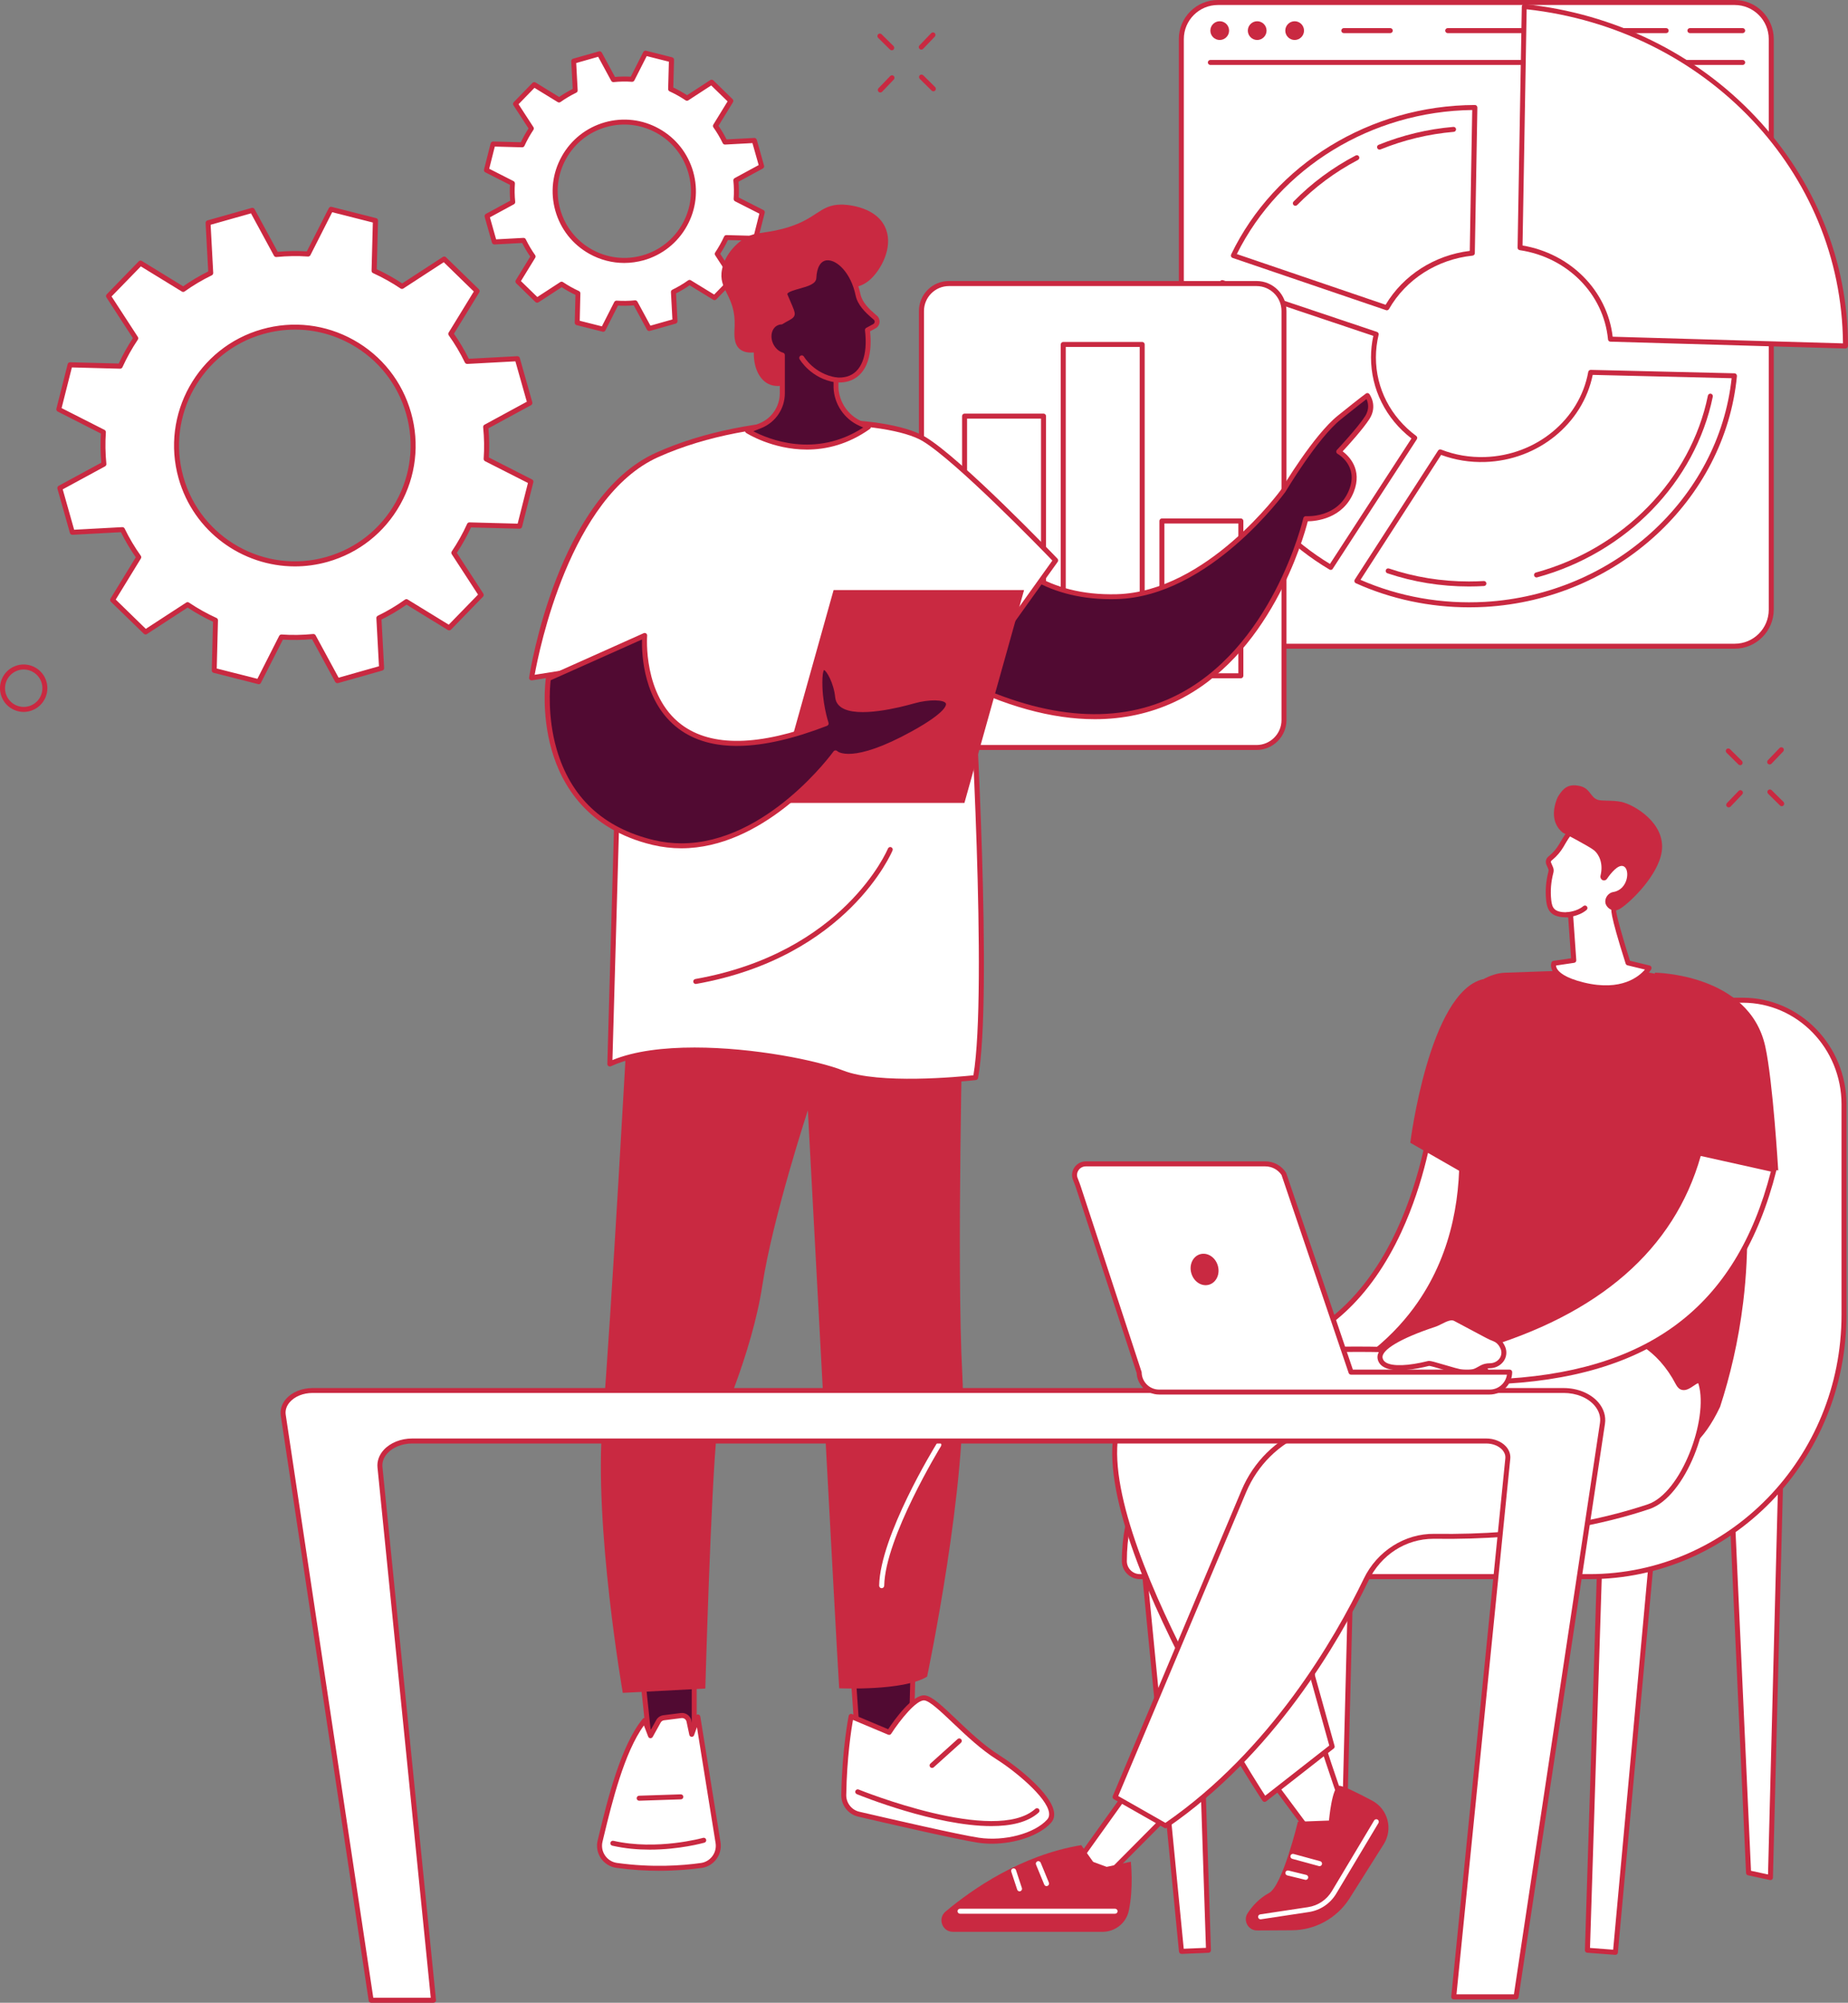 <?xml version="1.0" encoding="UTF-8"?>
<svg xmlns="http://www.w3.org/2000/svg" id="Ebene_2" viewBox="0 0 376.85 408.15">
  <rect x="0" y="0" width="376.85" height="408.15" fill="#808080" stroke="none"/>
  <defs>
    <style>.cls-1{fill:#fff;}.cls-2{fill:#c92941;}.cls-3{fill:#510a32;}</style>
  </defs>
  <g id="Ebene_1-2">
    <path class="cls-1" d="m123.48,25.41c7.49-2.12,15.28,2.24,17.4,9.73,2.12,7.49-2.24,15.28-9.73,17.4-7.49,2.12-15.28-2.24-17.4-9.73s2.23-15.28,9.73-17.4m-24.17,18.64l1.49,5.27,5.97-.32c.56,1.16,1.21,2.26,1.95,3.28l-3.12,5.09,3.92,3.82,5.01-3.26c1.05.71,2.17,1.33,3.33,1.86l-.16,5.98,5.31,1.35,2.7-5.33c1.26.09,2.53.07,3.82-.06l2.85,5.26,5.27-1.49-.32-5.97c1.16-.56,2.26-1.21,3.28-1.95l5.09,3.12,3.82-3.93-3.26-5.01c.71-1.05,1.33-2.17,1.86-3.32l5.98.16,1.34-5.31-5.33-2.71c.09-1.26.07-2.53-.06-3.82l5.26-2.85-1.49-5.27-5.97.32c-.56-1.16-1.21-2.26-1.95-3.28l3.12-5.09-3.93-3.82-5.01,3.26c-1.05-.71-2.17-1.33-3.33-1.86l.16-5.98-5.31-1.35-2.71,5.33c-1.26-.09-2.53-.07-3.81.06l-2.85-5.26-5.27,1.49.32,5.97c-1.16.56-2.26,1.21-3.28,1.95l-5.09-3.12-3.82,3.92,3.26,5.01c-.71,1.05-1.33,2.17-1.86,3.33l-5.98-.16-1.35,5.31,5.33,2.7c-.09,1.26-.07,2.53.06,3.82l-5.24,2.86Z"></path>
    <path class="cls-2" d="m123.61,25.9c-3.49.99-6.39,3.28-8.16,6.44-1.77,3.17-2.2,6.83-1.21,10.33.99,3.49,3.27,6.39,6.44,8.16s6.84,2.2,10.33,1.22c3.49-.99,6.39-3.28,8.16-6.44,1.77-3.17,2.2-6.83,1.21-10.33-.99-3.49-3.27-6.39-6.44-8.16-3.17-1.77-6.83-2.21-10.33-1.22m3.68,27.69c-2.46,0-4.9-.63-7.11-1.86-3.4-1.9-5.87-5.02-6.93-8.77-1.06-3.76-.6-7.7,1.31-11.1,1.9-3.4,5.02-5.86,8.77-6.93,3.75-1.06,7.7-.6,11.1,1.31,3.4,1.9,5.86,5.02,6.93,8.77,1.06,3.75.6,7.7-1.31,11.1-1.9,3.4-5.02,5.86-8.77,6.93-1.32.36-2.66.55-3.99.55m-9.07,11.78l4.52,1.14,2.52-4.96c.09-.18.29-.29.49-.28,1.22.08,2.48.07,3.73-.06.2-.02.4.08.5.26l2.66,4.9,4.48-1.27-.3-5.57c-.01-.21.1-.4.29-.49,1.13-.55,2.21-1.19,3.21-1.9.17-.12.39-.13.56-.02l4.75,2.91,3.25-3.34-3.04-4.67c-.11-.17-.11-.39,0-.56.69-1.03,1.3-2.12,1.82-3.25.08-.19.28-.31.48-.3l5.57.15,1.14-4.52-4.96-2.52c-.18-.09-.29-.29-.28-.49.08-1.22.07-2.47-.06-3.73-.02-.2.08-.4.26-.5l4.9-2.66-1.27-4.48-5.57.3c-.21.01-.4-.1-.49-.29-.55-1.13-1.19-2.21-1.9-3.21-.12-.17-.13-.39-.02-.56l2.91-4.74-3.34-3.25-4.67,3.04c-.17.11-.39.11-.56-.01-1.03-.69-2.12-1.3-3.25-1.82-.19-.08-.3-.27-.3-.48l.15-5.57-4.52-1.14-2.52,4.96c-.09.18-.29.29-.49.28-1.22-.09-2.47-.07-3.73.06-.2.02-.4-.08-.5-.26l-2.66-4.9-4.48,1.27.3,5.57c.01.2-.1.39-.29.48-1.13.55-2.21,1.19-3.21,1.9-.17.12-.39.13-.56.02l-4.75-2.91-3.25,3.34,3.04,4.67c.11.17.11.39-.01.56-.69,1.03-1.3,2.12-1.82,3.25-.08.19-.27.3-.48.3l-5.57-.15-1.14,4.52,4.96,2.52c.18.09.29.29.28.49-.09,1.22-.07,2.48.06,3.73.02.2-.08.4-.26.5l-4.9,2.66,1.27,4.49,5.57-.3c.21,0,.4.1.48.29.55,1.13,1.19,2.21,1.9,3.21.12.17.13.39.02.56l-2.91,4.74,3.34,3.25,4.67-3.04c.17-.11.39-.11.56,0,1.03.69,2.12,1.3,3.25,1.82.19.08.3.27.3.48l-.13,5.57Zm4.79,2.25s-.08,0-.12-.02l-5.31-1.34c-.23-.06-.39-.27-.38-.51l.15-5.65c-.97-.46-1.91-.98-2.81-1.57l-4.73,3.08c-.2.13-.46.1-.63-.06l-3.92-3.82c-.17-.17-.2-.43-.08-.63l2.95-4.81c-.61-.87-1.16-1.8-1.65-2.77l-5.64.3c-.23,0-.45-.14-.52-.37l-1.49-5.27c-.06-.23.04-.47.25-.59l4.96-2.69c-.09-1.08-.11-2.16-.05-3.23l-5.03-2.55c-.21-.11-.32-.35-.26-.58l1.35-5.31c.06-.23.29-.39.51-.39l5.65.15c.46-.97.99-1.91,1.57-2.81l-3.08-4.73c-.13-.2-.1-.46.06-.63l3.82-3.93c.17-.17.43-.2.63-.08l4.81,2.95c.87-.6,1.8-1.15,2.77-1.64l-.3-5.64c-.01-.24.14-.45.37-.52l5.27-1.49c.23-.07.47.04.59.25l2.69,4.96c1.08-.09,2.17-.11,3.22-.05l2.55-5.03c.11-.21.35-.32.58-.26l5.31,1.34c.23.06.39.27.38.51l-.15,5.64c.97.46,1.91.99,2.81,1.57l4.73-3.08c.2-.13.46-.1.63.06l3.92,3.82c.17.17.2.43.08.63l-2.95,4.81c.6.87,1.16,1.8,1.64,2.77l5.64-.3c.23-.01.45.14.52.37l1.49,5.27c.07.23-.04.47-.25.59l-4.96,2.69c.09,1.08.11,2.16.05,3.22l5.03,2.55c.21.11.32.35.26.58l-1.35,5.31c-.06.23-.28.39-.51.38l-5.64-.15c-.46.97-.99,1.91-1.57,2.81l3.08,4.73c.13.2.1.46-.06.63l-3.82,3.92c-.17.17-.43.2-.63.08l-4.81-2.95c-.87.6-1.8,1.16-2.77,1.65l.3,5.64c.01.24-.14.45-.37.52l-5.27,1.49c-.23.07-.47-.04-.59-.25l-2.69-4.96c-1.08.09-2.16.11-3.22.05l-2.55,5.03c-.1.2-.27.31-.46.31"></path>
    <path class="cls-1" d="m53.56,67.58c12.82-3.62,26.15,3.83,29.77,16.65s-3.83,26.15-16.65,29.77c-12.82,3.62-26.15-3.83-29.77-16.65-3.63-12.81,3.83-26.14,16.65-29.77m-41.36,31.89l2.55,9.02,10.22-.55c.96,1.98,2.08,3.86,3.33,5.61l-5.34,8.71,6.72,6.53,8.58-5.59c1.81,1.22,3.71,2.28,5.69,3.18l-.27,10.23,9.08,2.3,4.63-9.11c2.15.15,4.33.11,6.53-.1l4.88,8.99,9.02-2.55-.55-10.22c1.98-.96,3.86-2.08,5.61-3.33l8.71,5.34,6.53-6.72-5.59-8.58c1.22-1.81,2.28-3.71,3.18-5.69l10.23.27,2.3-9.08-9.11-4.63c.15-2.15.11-4.33-.1-6.53l8.99-4.88-2.55-9.02-10.22.55c-.96-1.98-2.08-3.86-3.33-5.61l5.34-8.71-6.72-6.53-8.58,5.59c-1.81-1.22-3.71-2.28-5.69-3.18l.27-10.23-9.08-2.3-4.63,9.11c-2.15-.15-4.33-.12-6.53.1l-4.88-8.99-9.02,2.55.55,10.22c-1.98.96-3.86,2.08-5.61,3.33l-8.71-5.34-6.53,6.71,5.59,8.58c-1.22,1.8-2.28,3.71-3.18,5.69l-10.23-.27-2.3,9.08,9.11,4.63c-.15,2.15-.12,4.33.1,6.53l-8.99,4.89Z"></path>
    <path class="cls-2" d="m60.16,67.17c-2.16,0-4.33.3-6.46.9-12.53,3.54-19.84,16.62-16.3,29.14,3.54,12.53,16.62,19.84,29.14,16.3,6.07-1.72,11.11-5.69,14.18-11.2,3.08-5.5,3.83-11.88,2.11-17.95-1.72-6.07-5.69-11.11-11.2-14.18-3.56-1.99-7.49-3.01-11.47-3.01m-.03,48.26c-10.74,0-20.65-7.09-23.71-17.93-3.69-13.07,3.93-26.71,17-30.4l.14.49-.14-.49c6.33-1.79,12.98-1.01,18.72,2.2,5.74,3.21,9.89,8.47,11.68,14.8,1.79,6.33,1.01,12.98-2.2,18.72-3.21,5.74-8.47,9.89-14.8,11.68-2.23.63-4.48.93-6.69.93m-15.93,20.81l8.29,2.1,4.44-8.75c.09-.18.29-.29.49-.28,2.11.15,4.28.11,6.44-.1.2-.02.4.08.5.26l4.69,8.64,8.23-2.33-.53-9.81c-.01-.2.1-.39.29-.48,1.96-.95,3.82-2.06,5.54-3.29.17-.12.39-.13.56-.02l8.37,5.13,5.97-6.13-5.36-8.24c-.11-.17-.11-.39,0-.56,1.2-1.78,2.26-3.67,3.14-5.62.08-.19.27-.3.48-.3l9.82.26,2.1-8.29-8.75-4.44c-.18-.09-.29-.29-.28-.49.15-2.11.11-4.28-.1-6.44-.02-.2.08-.4.26-.5l8.64-4.69-2.33-8.23-9.81.53c-.2,0-.4-.1-.49-.29-.95-1.96-2.06-3.82-3.29-5.54-.12-.17-.13-.39-.02-.56l5.13-8.37-6.13-5.97-8.24,5.36c-.17.11-.39.11-.56,0-1.78-1.2-3.67-2.25-5.62-3.14-.19-.08-.3-.27-.3-.48l.26-9.83-8.29-2.1-4.44,8.75c-.09.18-.29.29-.49.28-2.11-.15-4.28-.11-6.44.1-.2.02-.4-.08-.5-.26l-4.69-8.64-8.23,2.33.53,9.81c0,.2-.1.4-.29.49-1.96.95-3.82,2.06-5.54,3.29-.17.12-.39.13-.56.02l-8.37-5.13-5.97,6.13,5.36,8.24c.11.17.11.39,0,.56-1.2,1.78-2.25,3.67-3.14,5.62-.09.19-.27.3-.48.3l-9.83-.26-2.1,8.29,8.75,4.44c.18.09.29.29.28.49-.15,2.11-.11,4.28.1,6.44.02.2-.08.4-.26.5l-8.64,4.69,2.33,8.23,9.81-.53c.21,0,.4.1.49.29.95,1.96,2.06,3.82,3.29,5.54.12.17.13.39.02.56l-5.13,8.37,6.13,5.97,8.24-5.36c.17-.11.39-.11.56,0,1.78,1.2,3.67,2.25,5.62,3.14.19.08.3.27.3.48l-.25,9.83Zm8.56,3.2s-.08,0-.12-.02l-9.08-2.3c-.23-.06-.39-.27-.38-.51l.26-9.9c-1.79-.83-3.53-1.8-5.18-2.89l-8.3,5.4c-.2.13-.46.1-.63-.06l-6.72-6.53c-.17-.17-.2-.43-.08-.63l5.16-8.43c-1.12-1.6-2.14-3.31-3.03-5.11l-9.88.53c-.24,0-.45-.14-.52-.37l-2.55-9.02c-.06-.23.04-.47.25-.59l8.7-4.72c-.18-1.99-.21-3.99-.09-5.94l-8.81-4.48c-.21-.11-.32-.35-.26-.58l2.3-9.08c.06-.23.26-.39.51-.38l9.9.26c.83-1.79,1.8-3.53,2.89-5.18l-5.4-8.3c-.13-.2-.1-.46.06-.63l6.53-6.72c.17-.17.43-.2.63-.08l8.43,5.17c1.6-1.12,3.31-2.14,5.11-3.03l-.53-9.88c0-.24.14-.45.37-.52l9.02-2.55c.23-.07.47.04.59.25l4.72,8.7c2-.18,3.99-.21,5.94-.09l4.48-8.81c.11-.21.35-.32.58-.26l9.08,2.3c.23.06.39.27.38.51l-.26,9.9c1.79.83,3.53,1.8,5.18,2.89l8.3-5.4c.2-.13.46-.1.63.06l6.72,6.53c.17.17.2.43.08.63l-5.17,8.43c1.12,1.6,2.14,3.31,3.03,5.11l9.88-.53c.24,0,.45.14.52.37l2.55,9.02c.06.23-.04.47-.25.59l-8.7,4.72c.18,1.99.21,3.99.09,5.94l8.81,4.48c.21.11.32.35.26.58l-2.3,9.08c-.06.23-.27.39-.51.38l-9.9-.26c-.83,1.79-1.8,3.53-2.89,5.18l5.4,8.3c.13.2.1.46-.06.63l-6.53,6.72c-.17.17-.43.2-.63.08l-8.43-5.17c-1.6,1.12-3.32,2.14-5.11,3.03l.53,9.88c.01.24-.14.45-.37.52l-9.02,2.55c-.23.06-.47-.04-.59-.25l-4.72-8.7c-1.99.18-3.99.21-5.94.09l-4.48,8.81c-.08.18-.26.28-.45.28"></path>
    <path class="cls-1" d="m353.75.51h-105.4c-4.11,0-7.45,3.33-7.45,7.45v116.29c0,4.11,3.33,7.45,7.45,7.45h105.4c4.11,0,7.45-3.33,7.45-7.45V7.96c-.01-4.11-3.34-7.45-7.45-7.45"></path>
    <path class="cls-2" d="m248.35,1.02c-3.82,0-6.94,3.11-6.94,6.94v116.29c0,3.82,3.11,6.94,6.94,6.94h105.4c3.83,0,6.94-3.11,6.94-6.94V7.96c0-3.82-3.11-6.94-6.94-6.94h-105.4Zm105.4,131.18h-105.4c-4.39,0-7.96-3.57-7.96-7.96V7.96c0-4.39,3.57-7.96,7.96-7.96h105.4c4.39,0,7.96,3.57,7.96,7.96v116.29c-.01,4.38-3.58,7.95-7.96,7.95"></path>
    <path class="cls-2" d="m355.37,13.24h-108.55c-.28,0-.51-.23-.51-.51s.23-.51.51-.51h108.55c.28,0,.51.23.51.51,0,.28-.23.51-.51.51"></path>
    <path class="cls-2" d="m250.64,6.24c0,1.05-.86,1.91-1.91,1.91s-1.91-.86-1.91-1.91.85-1.91,1.91-1.91,1.91.85,1.91,1.91"></path>
    <path class="cls-2" d="m258.28,6.24c0,1.05-.86,1.91-1.91,1.91s-1.91-.86-1.91-1.91.86-1.91,1.91-1.91,1.91.85,1.91,1.91"></path>
    <path class="cls-2" d="m265.92,6.24c0,1.05-.86,1.91-1.91,1.91s-1.91-.86-1.91-1.91.86-1.91,1.91-1.91,1.91.85,1.91,1.91"></path>
    <path class="cls-2" d="m355.37,6.75h-10.76c-.28,0-.51-.23-.51-.51s.23-.51.51-.51h10.76c.28,0,.51.23.51.51,0,.28-.23.51-.51.51"></path>
    <path class="cls-2" d="m339.78,6.75h-44.56c-.28,0-.51-.23-.51-.51s.23-.51.51-.51h44.55c.28,0,.51.23.51.51.01.28-.22.51-.5.51"></path>
    <path class="cls-2" d="m283.51,6.75h-9.48c-.28,0-.51-.23-.51-.51s.23-.51.51-.51h9.48c.28,0,.51.23.51.51,0,.28-.23.51-.51.51"></path>
    <path class="cls-1" d="m282.8,62.73c3.47-6.07,9.93-10.36,17.43-11.14l.52-29.68c-21.55.07-40.58,12.22-49.24,30.17l31.29,10.65Z"></path>
    <path class="cls-2" d="m252.22,51.78l30.34,10.33c3.6-6.03,9.96-10.1,17.16-10.98l.5-28.71c-20.49.26-39.23,11.72-48,29.36m30.58,11.46s-.11,0-.16-.03l-31.29-10.65c-.14-.05-.25-.15-.3-.29-.06-.13-.05-.29.01-.42,8.89-18.43,28.4-30.38,49.7-30.45.15,0,.27.05.36.15.1.1.15.23.15.37l-.52,29.68c0,.26-.2.47-.46.5-7.2.75-13.57,4.81-17.04,10.88-.1.17-.27.26-.45.26"></path>
    <path class="cls-2" d="m281.32,30.49c-.2,0-.39-.12-.47-.32-.11-.26.02-.56.28-.66,4.87-1.97,9.99-3.2,15.24-3.65.28-.02.53.18.55.46s-.18.53-.46.55c-5.14.44-10.17,1.65-14.94,3.58-.07.03-.13.04-.2.04"></path>
    <path class="cls-2" d="m264.15,41.94c-.13,0-.26-.05-.36-.14-.2-.2-.2-.52-.01-.72,3.67-3.75,7.93-6.91,12.67-9.39.25-.13.56-.04.69.21s.03.56-.21.69c-4.64,2.43-8.81,5.53-12.41,9.2-.1.1-.23.15-.37.15"></path>
    <path class="cls-1" d="m324.38,75.89c-1.77,9.75-10.65,17.42-21.54,17.76-3.25.1-6.35-.46-9.16-1.56l-16.99,26.31c7.9,3.57,16.82,5.31,26.15,4.77,27.14-1.56,48.47-21.99,50.84-46.58l-29.3-.7Z"></path>
    <path class="cls-2" d="m277.44,118.17c7.86,3.44,16.62,4.99,25.37,4.49,26.13-1.5,47.66-21.05,50.31-45.58l-28.33-.68c-2.03,9.98-11.18,17.41-21.94,17.75-3.11.1-6.12-.39-8.97-1.44l-16.44,25.46Zm22.15,5.6c-8.01,0-15.94-1.68-23.1-4.91-.14-.06-.24-.18-.28-.32-.04-.14-.02-.3.06-.42l16.99-26.3c.13-.2.39-.29.61-.2,2.84,1.11,5.85,1.62,8.96,1.52,10.44-.33,19.29-7.62,21.05-17.34.04-.25.27-.42.51-.42l29.31.7c.14,0,.28.07.37.17.09.11.14.25.13.39-2.43,25.28-24.5,45.5-51.32,47.04-1.1.06-2.2.09-3.29.09"></path>
    <path class="cls-2" d="m299.53,119.52c-5.73,0-11.32-.91-16.61-2.69-.27-.09-.41-.38-.32-.65.09-.27.38-.41.65-.32,5.19,1.75,10.67,2.64,16.28,2.64,1.01,0,2.03-.03,3.04-.09.28-.02.52.2.54.48.02.28-.2.52-.48.54-1.03.06-2.07.09-3.1.09"></path>
    <path class="cls-2" d="m313.33,117.68c-.22,0-.43-.15-.49-.38-.07-.27.09-.55.36-.62,17.83-4.86,31.6-19.01,35.08-36.05.06-.28.33-.45.6-.4.28.06.45.32.4.6-3.56,17.41-17.61,31.87-35.81,36.83-.05.02-.1.02-.14.02"></path>
    <path class="cls-1" d="m271.37,115.63l17.15-26.38c-5.13-3.8-8.42-9.71-8.42-16.41,0-1.62.19-3.2.56-4.72l-31.41-10.53c-1.69,4.95-2.6,10.21-2.6,15.66,0,18.04,9.9,33.58,24.72,42.38"></path>
    <path class="cls-2" d="m249.57,58.23c-1.6,4.85-2.41,9.9-2.41,15.01,0,17.01,8.98,32.56,24.05,41.69l16.62-25.57c-5.25-4.06-8.25-10.06-8.25-16.53,0-1.47.16-2.94.47-4.38l-30.48-10.22Zm21.8,57.91c-.09,0-.18-.02-.26-.07-15.64-9.28-24.97-25.29-24.97-42.82,0-5.39.88-10.71,2.62-15.82.09-.26.38-.41.64-.32l31.4,10.53c.25.08.4.35.33.6-.36,1.51-.55,3.05-.55,4.6,0,6.3,3,12.13,8.22,16,.22.16.27.46.12.69l-17.14,26.38c-.08.15-.24.23-.41.23"></path>
    <path class="cls-1" d="m309.97,50.47c9.91,1.48,17.53,9.16,18.44,18.65l47.92,1.39v-.06c0-35.16-28.01-65.25-65.51-69.12l-.85,49.14Z"></path>
    <path class="cls-2" d="m328.86,68.62l46.96,1.36c-.24-34.9-27.85-64.04-64.5-68.09l-.84,48.14c9.81,1.66,17.28,9.21,18.38,18.59m47.47,2.4s-.01,0,0,0l-47.93-1.39c-.26,0-.47-.2-.49-.46-.88-9.27-8.29-16.75-18.01-18.19-.25-.04-.44-.26-.43-.51l.86-49.14c0-.14.07-.28.17-.37.11-.09.25-.14.39-.12,18.19,1.88,34.93,10.04,47.13,22.99,12.14,12.88,18.83,29.45,18.83,46.64,0,.14-.06.3-.16.4-.1.07-.23.15-.36.15"></path>
    <path class="cls-1" d="m256.23,57.79h-62.73c-3.09,0-5.6,2.51-5.6,5.6v83.34c0,3.09,2.51,5.6,5.6,5.6h62.73c3.09,0,5.6-2.51,5.6-5.6V63.39c0-3.09-2.51-5.6-5.6-5.6"></path>
    <path class="cls-2" d="m193.51,58.3c-2.8,0-5.09,2.28-5.09,5.09v83.35c0,2.8,2.28,5.09,5.09,5.09h62.73c2.8,0,5.09-2.28,5.09-5.09V63.39c0-2.8-2.28-5.09-5.09-5.09h-62.73Zm62.72,94.54h-62.73c-3.37,0-6.11-2.74-6.11-6.11V63.38c0-3.37,2.74-6.11,6.11-6.11h62.73c3.37,0,6.11,2.74,6.11,6.11v83.35c0,3.37-2.74,6.11-6.11,6.11"></path>
    <rect class="cls-1" x="196.7" y="84.81" width="16.1" height="52.92"></rect>
    <path class="cls-2" d="m197.21,137.21h15.08v-51.9h-15.08v51.9Zm15.59,1.02h-16.1c-.28,0-.51-.23-.51-.51v-52.92c0-.28.23-.51.51-.51h16.1c.28,0,.51.23.51.51v52.92c0,.29-.23.51-.51.51"></path>
    <rect class="cls-1" x="216.82" y="70.21" width="16.1" height="67.52"></rect>
    <path class="cls-2" d="m217.33,137.21h15.08v-66.5h-15.08v66.5Zm15.59,1.02h-16.1c-.28,0-.51-.23-.51-.51v-67.52c0-.28.23-.51.51-.51h16.1c.28,0,.51.23.51.51v67.52c0,.29-.23.51-.51.51"></path>
    <rect class="cls-1" x="236.94" y="106.18" width="16.1" height="31.55"></rect>
    <path class="cls-2" d="m237.45,137.21h15.08v-30.53h-15.08v30.53Zm15.59,1.02h-16.1c-.28,0-.51-.23-.51-.51v-31.55c0-.28.23-.51.51-.51h16.1c.28,0,.51.23.51.51v31.55c0,.29-.23.51-.51.51"></path>
    <polygon class="cls-3" points="131.1 342.36 132.51 355.77 141.57 356.83 141.57 340.94 131.1 342.36"></polygon>
    <path class="cls-2" d="m132.97,355.31l8.09.95v-14.74l-9.4,1.28,1.31,12.51Zm8.6,2.03h-.06l-9.06-1.06c-.24-.03-.42-.22-.45-.45l-1.41-13.4c-.03-.27.17-.52.44-.56l10.47-1.43c.15-.02.29.02.4.12s.17.24.17.38v15.9c0,.14-.06.28-.17.38-.08.07-.2.12-.33.12"></path>
    <path class="cls-1" d="m143,380.17c-3.78.53-9.97,1-17.24-.01-2.38-.33-3.96-2.64-3.39-4.98,1.6-6.51,4.36-18.85,9.1-24.57l1.18,3.1,1.62-2.92c.22-.4.62-.67,1.08-.73l3.56-.45c.74-.09,1.43.4,1.59,1.13l.57,2.69,1.24-3.53,4.14,25.73c.27,2.2-1.25,4.23-3.45,4.54"></path>
    <path class="cls-2" d="m131.31,351.64c-4.02,5.48-6.56,15.91-8.1,22.26l-.34,1.41c-.24.98-.06,1.99.51,2.83.56.83,1.46,1.39,2.46,1.52,7.15.99,13.24.55,17.1.01,1.91-.27,3.25-2.05,3-3.96l-3.82-23.73-.58,1.64c-.08.22-.29.36-.51.34-.23-.02-.42-.18-.46-.4l-.57-2.69c-.1-.47-.55-.79-1.03-.73l-3.56.45c-.29.04-.55.21-.69.47l-1.62,2.92c-.1.17-.29.27-.48.26-.2-.01-.37-.14-.44-.33l-.87-2.27Zm3.12,29.62c-2.65,0-5.6-.16-8.74-.6-1.28-.18-2.43-.89-3.16-1.96-.72-1.07-.96-2.39-.65-3.64l.34-1.4c1.63-6.71,4.37-17.95,8.85-23.37.11-.14.3-.21.48-.18.18.03.33.15.39.32l.79,2.08,1.09-1.96c.3-.54.84-.91,1.46-.99l3.56-.45c.99-.13,1.94.55,2.15,1.53l.19.91.64-1.81c.08-.22.3-.36.53-.34s.42.2.46.43l4.14,25.73c.33,2.49-1.41,4.78-3.87,5.12l-.07-.5.07.5c-2.23.3-5.18.58-8.65.58"></path>
    <path class="cls-2" d="m132.5,376.95c-2.42,0-5.03-.21-7.64-.81-.27-.06-.45-.33-.38-.61.06-.27.34-.44.61-.38,8.88,2.02,18.18-.58,18.28-.6.27-.08.55.08.63.35.08.27-.08.55-.35.63-.28.07-5.09,1.42-11.15,1.42"></path>
    <path class="cls-2" d="m130.34,366.98c-.27,0-.5-.22-.51-.49-.01-.28.21-.52.49-.53l8.5-.28c.28,0,.52.21.53.49s-.21.52-.49.53l-8.5.28h-.02"></path>
    <polygon class="cls-3" points="173.56 335.23 174.91 354.79 185.82 354.79 186.33 335.23 173.56 335.23"></polygon>
    <path class="cls-2" d="m175.39,354.28h9.93l.48-18.54h-11.7l1.29,18.54Zm10.43,1.02h-10.91c-.27,0-.49-.21-.51-.47l-1.36-19.56c-.01-.14.04-.28.14-.38s.23-.16.37-.16h12.77c.14,0,.27.06.36.15.1.1.15.23.14.37l-.51,19.56c.01.27-.21.49-.49.49"></path>
    <path class="cls-1" d="m172.07,365.83c-.03,1.85,1.24,3.48,3.04,3.89,6.27,1.46,20.39,4.71,24.42,5.31,5.23.78,11.65-.82,14.42-3.88,2.76-3.06-6.19-10.36-10.43-13.02-6.31-3.95-12.37-11.75-14.91-12.1s-7.29,7.02-7.29,7.02l-7.76-3.26s-1.36,6.66-1.49,16.04"></path>
    <path class="cls-2" d="m173.94,350.51c-.33,1.85-1.25,7.71-1.37,15.32-.02,1.6,1.09,3.03,2.65,3.39,5.99,1.39,20.35,4.7,24.38,5.3,5.24.78,11.38-.85,13.96-3.72.32-.36.44-.8.37-1.36-.45-3.25-7.19-8.69-10.69-10.88-3.19-2-6.24-4.89-8.93-7.44-2.4-2.28-4.67-4.43-5.78-4.58-1.61-.22-5.02,4.05-6.79,6.79-.13.21-.4.29-.63.19l-7.17-3.01Zm28.32,25.23c-.95,0-1.89-.07-2.81-.2-4.07-.61-18.46-3.92-24.46-5.32-2.02-.47-3.46-2.32-3.43-4.4.14-9.33,1.49-16.06,1.5-16.13.03-.15.13-.28.26-.35.14-.07.3-.08.44-.02l7.36,3.09c1.2-1.81,5.03-7.24,7.55-6.89,1.44.2,3.49,2.15,6.34,4.86,2.66,2.52,5.67,5.38,8.77,7.32,3.41,2.13,10.63,7.78,11.16,11.61.12.86-.09,1.6-.62,2.18-2.33,2.58-7.26,4.25-12.06,4.25"></path>
    <path class="cls-2" d="m202.15,372.15c-11.33,0-26.57-6.16-27.43-6.51-.26-.11-.39-.4-.28-.66.11-.26.4-.39.66-.28.28.11,27.9,11.28,36.03,3.93.21-.19.53-.17.72.04.19.21.17.53-.04.72-2.22,2.01-5.7,2.76-9.66,2.76"></path>
    <path class="cls-2" d="m190.07,360.3c-.14,0-.28-.06-.38-.17-.19-.21-.17-.53.04-.72l5.55-5c.21-.19.53-.17.72.04.19.21.17.53-.04.72l-5.55,5c-.1.09-.22.13-.34.13"></path>
    <path class="cls-2" d="m128.01,207.7s-3.38,61.15-5.15,82.26c-1.77,21.11,4.14,55.04,4.14,55.04l16.83-.88s1.15-41.26,2.4-52.72c0,0,7.11-15.53,9.22-29.39,2.11-13.85,9.29-35.73,9.29-35.73,0,0,5.83,109.21,6.39,117.79,0,0,13.2.59,17.93-2.39,0,0,8.39-39.82,7.18-61.49-1.2-21.67.12-75.5.12-75.5l-68.35,3.01Z"></path>
    <path class="cls-1" d="m143.14,291.91h-5.15c-.28,0-.51-.23-.51-.51s.23-.51.51-.51h5.15c.28,0,.51.23.51.51,0,.28-.23.51-.51.51"></path>
    <path class="cls-1" d="m179.79,323.67h0c-.29,0-.51-.24-.51-.52.18-10.09,11.26-28.19,11.74-28.96.15-.24.46-.31.7-.17.24.15.32.46.17.7-.11.19-11.4,18.63-11.58,28.44-.01.29-.24.51-.52.51"></path>
    <path class="cls-3" d="m201.7,109.9c1.23-.1,7.24,12.22,26.07,11.71,18.83-.52,33.93-21.58,33.93-21.58,0,0,6.5-10.96,11.43-14.93,4.93-3.96,5.71-4.49,5.71-4.49,0,0,1.55,2.06,0,4.49-1.55,2.42-5.82,6.96-5.82,6.96,0,0,4.71,2.58,2.58,7.96-2.44,6.19-9.32,5.69-9.32,5.69,0,0-13.96,61.8-71.64,32.43l7.06-28.24Z"></path>
    <path class="cls-2" d="m195.23,137.87c16.92,8.53,31.68,9.96,43.85,4.24,20.39-9.57,26.64-36.25,26.7-36.52.05-.24.28-.41.53-.4.27.02,6.54.39,8.81-5.37,1.93-4.88-2.18-7.23-2.36-7.33-.14-.08-.23-.21-.26-.37-.02-.15.02-.31.13-.43.04-.04,4.26-4.53,5.76-6.89.94-1.48.58-2.8.27-3.46-.63.47-2.07,1.6-5.23,4.13-4.81,3.86-11.25,14.68-11.32,14.79-.18.25-15.49,21.31-34.35,21.83-.4,0-.79.02-1.17.02-14.35,0-20.97-7.38-23.84-10.58-.27-.29-.53-.6-.75-.82l-6.77,27.16Zm28.02,8.7c-8.76,0-18.4-2.66-28.84-7.97-.21-.11-.32-.35-.26-.58l7.06-28.25c.05-.21.24-.37.45-.38.51-.04.9.4,1.87,1.48,2.85,3.18,9.53,10.63,24.23,10.23,18.36-.5,33.38-21.16,33.53-21.37.24-.41,6.58-11.05,11.53-15.03,4.89-3.93,5.71-4.49,5.74-4.51.23-.15.53-.1.69.12.07.1,1.74,2.38.02,5.07-1.29,2.02-4.35,5.4-5.47,6.6,1.24.93,4.08,3.66,2.28,8.24-2.18,5.54-7.79,6-9.39,6.02-.88,3.43-7.71,27.68-27.16,36.81-5.02,2.34-10.46,3.52-16.28,3.52"></path>
    <path class="cls-1" d="m108.4,138.14s5.65-36.46,25.61-45.43,46.96-7.72,54.4-3.24c7.45,4.48,26.85,24.74,26.85,24.74l-17.15,23.94s3.92,64.45.82,81.46c0,0-19.08,2.23-27.17-.96-8.09-3.19-34.7-7.65-47.41-1.81l2.31-81.6-18.26,2.9Z"></path>
    <path class="cls-2" d="m141.64,213.48c12.06,0,25.09,2.64,30.31,4.69,7.26,2.86,23.84,1.26,26.55.97,2.93-17.31-.86-80.33-.89-80.97-.01-.12.03-.23.09-.33l16.9-23.6c-2.46-2.55-19.65-20.25-26.45-24.35-7.01-4.22-33.96-5.7-53.93,3.27-17.98,8.08-24.28,39.29-25.19,44.36l17.56-2.79c.15-.02.3.02.42.12.11.1.18.24.17.4l-2.29,80.79c4.5-1.86,10.5-2.56,16.75-2.56m43.83,7.4c-5.07,0-10.43-.4-13.89-1.76-7.97-3.14-34.3-7.66-47.01-1.82-.16.07-.35.06-.49-.04-.15-.1-.23-.26-.23-.44l2.29-80.98-17.66,2.81c-.16.02-.32-.03-.44-.14s-.17-.28-.14-.44c.23-1.5,5.92-36.84,25.9-45.82,19.67-8.84,46.85-8.05,54.88-3.22,7.42,4.46,26.16,23.99,26.96,24.82.17.18.19.45.05.65l-17.04,23.79c.23,3.8,3.8,64.97.8,81.4-.04.22-.22.39-.44.42-.47.05-6.74.77-13.54.77"></path>
    <path class="cls-2" d="m141.88,200.53c-.24,0-.46-.17-.5-.42-.05-.28.14-.54.41-.59,30.33-5.36,39.19-26.37,39.28-26.58.11-.26.4-.39.66-.28.26.11.39.4.28.66-.09.22-9.13,21.73-40.04,27.2-.03,0-.06,0-.09,0"></path>
    <polygon class="cls-2" points="196.67 163.63 157.83 163.63 169.99 120.25 208.83 120.25 196.67 163.63"></polygon>
    <path class="cls-3" d="m111.82,138.28l19.66-8.79s-2.77,33.3,37,17.93c0,0-1.47-4.28-1.26-9.28s3.2-.16,3.62,3.9c.42,4.06,9.75,2.41,15.37.81,5.61-1.6,12.97-.55,0,6.6-12.98,7.16-15.82,3.96-15.82,3.96,0,0-16.57,23.19-37.19,18.26-25.37-6.04-21.38-33.39-21.38-33.39"></path>
    <path class="cls-2" d="m112.29,138.63c-.15,1.34-.68,7.41,1.2,13.98,2.84,9.87,9.5,16.12,19.82,18.59,1.92.46,3.8.67,5.65.67,17.4,0,30.86-18.52,31.01-18.73.09-.13.23-.2.39-.21.16,0,.3.05.41.17.02.02,2.93,2.69,15.19-4.07,7.34-4.05,7-5.51,6.93-5.66-.31-.76-3.3-.93-6.55,0-2.63.75-11.47,3.03-14.77.8-.74-.5-1.16-1.19-1.25-2.05-.3-2.95-1.8-5.49-2.3-5.57.01.02-.24.29-.3,1.64-.2,4.84,1.22,9.05,1.23,9.09.09.26-.04.54-.3.64-13.59,5.26-23.78,5.45-30.27.59-7.21-5.4-7.54-15.23-7.46-18.19l-18.63,8.32Zm26.65,34.25c-1.91,0-3.87-.22-5.87-.69-13.34-3.19-18.55-12.27-20.57-19.33-2.18-7.61-1.23-14.36-1.19-14.64.03-.17.14-.32.3-.39l19.65-8.79c.17-.07.36-.05.5.05s.23.28.21.46c-.01.12-.91,12.21,7.02,18.14,6.13,4.58,15.83,4.39,28.85-.56-.37-1.26-1.31-4.86-1.14-9,.03-.64.11-2.58,1.29-2.62h.03c1.54,0,3.04,3.86,3.31,6.49.06.55.32.98.81,1.31,2.33,1.58,8.95.48,13.91-.93,2.6-.74,7.01-1.24,7.77.6.65,1.57-1.77,3.84-7.38,6.94-10.63,5.86-14.67,4.94-15.96,4.23-2.13,2.77-15.08,18.73-31.54,18.73"></path>
    <path class="cls-2" d="m164.29,76.09c-1.7,1.55-5.02,3.45-7.62,2.14-1.93-.97-3.01-3.5-2.95-6.39-.9.07-2.07,0-2.91-.73-1.29-1.14-1.05-3.24-1-4.62.23-6.36-3.46-7.34-2.56-11.66.71-3.39,3.38-5.42,3.88-5.79,2.52-1.91,4.22-1.29,8.45-2.4,7.12-1.86,7.35-4.93,12.04-4.95.27,0,6.65.07,8.82,4.48,1.76,3.59-.3,7.95-2.42,10.24-2.76,2.96-4.73,1.5-7.5,3.99-4.86,4.37-1.19,11.07-6.23,15.69"></path>
    <path class="cls-3" d="m178.49,64.74l-.28-.24c-1.41-1.21-2.88-2.62-3.25-4.45-1.59-7.74-8.68-10.56-9.01-3.44-.08,1.79-6.64,1.7-5.86,3.58,2.03,4.91,2.07,3.59-.79,5.4-.33,0-.65.08-.95.23-1.47.68-1.99,2.68-1.16,4.45.5,1.08,1.39,1.82,2.33,2.09v7.76c0,2.91-1.76,5.53-4.45,6.63l-2.62,1.07s12.22,7.97,24.62-.78l-1.65-.74c-2.92-1.31-4.83-4.16-4.93-7.36v-1.52c.82.07,1.63.02,2.38-.2,3.47-1.01,4.62-5.01,4.03-9.97l1.41-.76c.65-.36.75-1.26.18-1.75"></path>
    <path class="cls-2" d="m153.62,87.89c2.92,1.53,12.58,5.64,22.41-.76l-.82-.37c-3.07-1.38-5.12-4.44-5.23-7.8v-1.53c-.01-.14.05-.28.15-.38.11-.1.25-.14.39-.13.8.07,1.54,0,2.2-.18,2.94-.85,4.28-4.29,3.67-9.42-.02-.21.08-.41.27-.51l1.41-.76c.16-.09.27-.25.29-.43.02-.18-.05-.36-.19-.48l-.28-.24c-1.44-1.24-3.01-2.73-3.42-4.73-.92-4.46-3.76-7.28-5.84-7.12-1.27.1-2.06,1.41-2.16,3.6-.06,1.23-1.69,1.68-3.42,2.17-.97.27-2.29.64-2.48,1.04-.01.02-.03.06.01.16.29.71.54,1.29.75,1.76.96,2.21,1.16,2.66-.51,3.56-.33.17-.73.39-1.23.7-.07.05-.16.08-.25.08-.27,0-.53.07-.76.18-1.21.56-1.62,2.26-.91,3.77.42.89,1.17,1.57,2.01,1.81.22.06.37.26.37.49v7.76c0,3.13-1.87,5.92-4.77,7.1l-1.66.66Zm10.91,3.73c-7.05,0-12.28-3.33-12.36-3.38-.16-.1-.25-.29-.23-.48s.14-.35.32-.42l2.62-1.07c2.51-1.03,4.14-3.44,4.14-6.16v-7.39c-.98-.39-1.79-1.19-2.28-2.24-.94-2.02-.31-4.32,1.41-5.13.31-.15.65-.23,1-.26.47-.29.86-.5,1.18-.67.36-.19.7-.38.71-.47.02-.23-.26-.88-.65-1.79-.21-.48-.46-1.06-.76-1.78-.14-.34-.14-.68.01-.99.39-.81,1.66-1.16,3.12-1.58,1.06-.3,2.66-.74,2.68-1.24.18-3.92,2.23-4.5,3.1-4.57,2.51-.2,5.86,2.78,6.92,7.93.35,1.69,1.77,3.03,3.08,4.16l.28.24c.39.34.59.85.54,1.37-.06.52-.36.97-.82,1.22l-1.11.6c.57,5.49-1.04,9.19-4.43,10.18-.62.18-1.3.26-2.02.25v.97c.1,2.96,1.92,5.68,4.64,6.89l1.66.74c.17.07.28.23.3.42.02.18-.06.36-.21.46-4.47,3.17-8.94,4.19-12.84,4.19"></path>
    <path class="cls-2" d="m170.47,77.93s-.05,0-.08,0c-5-.77-7.24-4.58-7.34-4.74-.14-.24-.06-.55.19-.7.24-.14.55-.06.7.19.02.04,2.11,3.55,6.61,4.24.28.04.47.3.43.58-.04.26-.26.44-.51.44"></path>
    <path class="cls-2" d="m4.83,136.44c-.47,0-.96.09-1.42.28-1.95.79-2.89,3.01-2.11,4.96.38.94,1.11,1.68,2.04,2.08.94.4,1.97.41,2.92.03,1.95-.79,2.89-3.01,2.11-4.96-.6-1.49-2.04-2.39-3.54-2.39m0,8.65c-.64,0-1.28-.13-1.89-.39-1.19-.51-2.11-1.44-2.59-2.64-1-2.47.2-5.29,2.67-6.29s5.29.2,6.29,2.67-.2,5.29-2.67,6.29c-.58.24-1.2.36-1.81.36"></path>
    <path class="cls-2" d="m360.87,155.8c-.13,0-.25-.05-.35-.14-.2-.19-.21-.52-.02-.72l2.39-2.49c.19-.2.52-.21.72-.02.2.19.21.52.02.72l-2.39,2.5c-.1.1-.23.15-.37.15"></path>
    <path class="cls-2" d="m352.52,164.54c-.13,0-.25-.05-.35-.14-.2-.19-.21-.52-.02-.72l2.39-2.49c.19-.2.52-.21.72-.02.2.19.21.52.02.72l-2.39,2.5c-.11.1-.24.15-.37.15"></path>
    <path class="cls-2" d="m354.86,155.94c-.13,0-.26-.05-.36-.15l-2.42-2.39c-.2-.2-.2-.52-.01-.72.2-.2.52-.2.72,0l2.42,2.39c.2.2.2.52.01.72-.1.11-.23.16-.36.16"></path>
    <path class="cls-2" d="m363.34,164.3c-.13,0-.26-.05-.36-.15l-2.42-2.39c-.2-.2-.2-.52-.01-.72.2-.2.52-.2.72-.01l2.42,2.39c.2.2.2.52.01.72-.09.11-.22.16-.36.16"></path>
    <path class="cls-2" d="m187.87,10.11c-.13,0-.25-.05-.35-.14-.2-.2-.21-.52-.02-.72l2.39-2.49c.2-.2.52-.21.72-.02s.21.52.02.72l-2.39,2.5c-.1.1-.24.15-.37.15"></path>
    <path class="cls-2" d="m179.51,18.85c-.13,0-.25-.05-.35-.14-.2-.2-.21-.52-.02-.72l2.39-2.49c.19-.2.52-.21.72-.02s.21.52.02.72l-2.39,2.5c-.1.1-.23.15-.37.15"></path>
    <path class="cls-2" d="m181.85,10.25c-.13,0-.26-.05-.36-.15l-2.42-2.39c-.2-.2-.2-.52-.01-.72.2-.2.52-.2.72,0l2.42,2.39c.2.2.2.52.01.72-.09.1-.22.15-.36.15"></path>
    <path class="cls-2" d="m190.34,18.61c-.13,0-.26-.05-.36-.15l-2.42-2.39c-.2-.2-.2-.52-.01-.72.2-.2.52-.2.72,0l2.42,2.39c.2.2.2.52.01.72-.1.1-.23.15-.36.15"></path>
    <path class="cls-1" d="m33.53,208.56l-.78-1.09.78,1.09Z"></path>
    <polygon class="cls-1" points="233.2 318.46 240.93 397.68 246.45 397.45 243.71 314.17 233.2 318.46"></polygon>
    <path class="cls-2" d="m233.74,318.79l7.65,78.36,4.53-.19-2.7-82.05-9.48,3.88Zm7.19,79.4c-.26,0-.48-.2-.51-.46l-7.74-79.22c-.02-.22.11-.44.31-.52l10.51-4.29c.15-.06.33-.05.47.05.14.09.23.24.23.41l2.74,83.28c.01.28-.21.51-.49.53l-5.52.23s0-.01,0-.01"></path>
    <polygon class="cls-1" points="336.97 315.61 329.42 397.88 323.72 397.45 326.46 311.16 336.97 315.61"></polygon>
    <path class="cls-2" d="m324.24,396.98l4.72.36,7.47-81.4-9.49-4.01-2.7,85.05Zm5.18,1.41h-.04l-5.71-.43c-.27-.02-.48-.25-.47-.52l2.74-86.29c.01-.17.09-.32.23-.41.14-.09.32-.11.47-.04l10.52,4.45c.21.09.33.29.31.51l-7.55,82.27c-.01.26-.24.46-.5.46"></path>
    <polygon class="cls-1" points="363.26 296.25 361.03 382.64 356.58 381.68 352.49 292.14 363.26 296.25"></polygon>
    <path class="cls-2" d="m357.07,381.26l3.47.75,2.2-85.41-9.7-3.7,4.03,88.36Zm3.96,1.89s-.07,0-.11-.01l-4.46-.96c-.23-.05-.39-.24-.4-.48l-4.09-89.53c-.01-.17.07-.34.21-.44s.32-.12.48-.06l10.77,4.11c.2.08.33.27.33.49l-2.22,86.39c0,.15-.08.29-.19.39-.09.06-.2.1-.32.1"></path>
    <polygon class="cls-1" points="276.16 294.32 273.94 380.71 269.31 380.73 265.4 290.21 276.16 294.32"></polygon>
    <path class="cls-2" d="m265.94,290.97l3.86,89.26,3.65-.02,2.2-85.54-9.71-3.7Zm3.37,90.27c-.27,0-.5-.21-.51-.49l-3.91-90.52c-.01-.17.07-.33.21-.44.14-.1.32-.12.48-.06l10.76,4.11c.2.08.33.27.33.49l-2.22,86.39c-.01.28-.23.49-.51.5l-4.63.02h0Z"></path>
    <path class="cls-1" d="m298.54,226.85v20.1c0,19.66-15.51,35.6-34.63,35.6s-34.63,15.94-34.63,35.6c0,1.75,1.42,3.17,3.17,3.17h91.67c28.67,0,51.92-23.89,51.92-53.36v-42.89c0-11.72-9.24-21.23-20.65-21.23h-34.45c-12.37,0-22.4,10.3-22.4,23.01"></path>
    <path class="cls-2" d="m320.93,204.35c-12.07,0-21.88,10.1-21.88,22.5v20.1c0,19.91-15.76,36.1-35.14,36.1s-34.12,15.74-34.12,35.09c0,1.47,1.19,2.66,2.66,2.66h91.67c28.35,0,51.41-23.71,51.41-52.85v-42.89c0-11.42-9.03-20.71-20.14-20.71h-34.46Zm3.19,117.47h-91.67c-2.03,0-3.68-1.65-3.68-3.68,0-19.91,15.76-36.1,35.14-36.1s34.12-15.74,34.12-35.09v-20.1c0-12.97,10.27-23.52,22.9-23.52h34.45c11.67,0,21.16,9.75,21.16,21.73v42.89c0,29.71-23.52,53.87-52.42,53.87"></path>
    <path class="cls-1" d="m292,227.8s-5,45.42-38.55,48.4l38.55.55s14.27-28.96,14.85-40.23c.58-11.28-14.85-8.72-14.85-8.72"></path>
    <path class="cls-2" d="m259.07,275.77l32.61.46c1.49-3.05,14.12-29.3,14.66-39.74.13-2.55-.6-4.55-2.16-5.95-3.47-3.1-10.09-2.49-11.73-2.29-.28,2.12-1.84,12.4-6.69,22.85-6.21,13.39-15.36,21.81-26.69,24.67m32.93,1.48h0l-38.56-.55c-.27,0-.49-.22-.5-.49s.19-.5.46-.53c17.08-1.51,26.52-14.43,31.43-25,5.35-11.52,6.65-22.84,6.66-22.95.03-.23.2-.41.42-.45.35-.06,8.62-1.38,12.95,2.48,1.81,1.61,2.65,3.89,2.5,6.76-.58,11.25-14.32,39.25-14.9,40.43-.09.19-.27.3-.46.3"></path>
    <path class="cls-2" d="m339.75,198.93c-6.51-1.53-9.22-1.55-32.89-.69-5.78.21-12.66,7.48-13.34,13.23,1.84,5.52,10.32,32.77-4.49,54.05-2.1,3.02-4.96,6.33-8.88,9.51,2.2,1.78,5.63,4.11,10.23,5.47,7.63,2.27,11.47-.18,17.63,0,16.27.48,22.24,18.63,32.75,16.35,2.81-.61,6.53-2.8,10.01-10.15,1.98-6.1,3.73-13.25,4.71-21.34,2.66-21.93-1.69-40.19-5.57-51.65-1.14-3.62-2.48-12.97-10.16-14.78"></path>
    <path class="cls-2" d="m287.59,232.89s3.83-30.72,14.85-33.34l-2.53,40.4-12.32-7.06Z"></path>
    <path class="cls-1" d="m343.63,224.69c5.04,2.13,10.95,4.65,16.16,6.89v.19l-16.16-6.97v-.11Z"></path>
    <path class="cls-2" d="m359.8,232.28c-.07,0-.14-.01-.2-.04l-16.16-6.97c-.18-.08-.3-.25-.31-.44v-.11c-.02-.18.06-.34.21-.44.14-.1.33-.12.49-.05,6.15,2.61,11.74,4.99,16.17,6.89.18.08.3.26.31.45v.2c0,.17-.08.34-.23.43-.08.05-.18.08-.28.08"></path>
    <path class="cls-2" d="m362.62,238.52s-1.08-18.25-2.65-25.3c-3.31-14.83-22.51-14.99-22.51-14.99l3.35,37.75,21.81,2.54Z"></path>
    <path class="cls-1" d="m320.92,195.72l-.65-9.23c-.44-.03-.74-.05-.83-.05-2.57-.03-3.41-.86-3.63-2.98-.14-1.32-.19-3.29.46-5.74.07-.26.05-.54-.05-.79l-.44-1.03c-.09-.34.03-.7.3-.93l.23-.19c.84-.69,1.54-1.54,2.09-2.48.52-.86,1.39-2.48,1.99-2.77,1.69-.81,8.54-4.4,12.38,1.88,2.99,4.89-1.89,11.63-3.67,13.83-.43.53,2.9,10.99,2.9,10.99l4.3,1.04s-3.32,5.9-13.4,3.46c-7.18-1.74-6.04-4.41-6.04-4.41l4.06-.6Z"></path>
    <path class="cls-2" d="m317.31,196.77c.01.15.04.36.18.62.35.65,1.53,1.88,5.53,2.85,7.69,1.86,11.28-1.3,12.42-2.65l-3.56-.86c-.17-.04-.31-.17-.37-.34-3.41-10.72-3-11.22-2.81-11.46,2-2.49,6.37-8.77,3.63-13.25-3.47-5.68-9.54-2.74-11.54-1.77l-.18.09c-.38.18-1.16,1.53-1.54,2.17l-.23.4c-.61,1.03-1.36,1.91-2.21,2.61l-.23.19c-.11.09-.16.24-.13.37l.42.99c.15.35.18.74.08,1.12-.49,1.88-.64,3.7-.44,5.56.18,1.72.67,2.49,3.13,2.52.09,0,.41.02.86.05.25.02.46.22.47.47l.65,9.23c.02.27-.17.5-.43.54l-3.7.55Zm10.24,5.07c-1.4,0-2.98-.18-4.77-.61-3.4-.82-5.5-1.98-6.23-3.43-.46-.91-.19-1.6-.16-1.68.07-.16.22-.28.4-.3l3.59-.53-.59-8.32c-.19-.01-.31-.02-.36-.02-2.75-.03-3.87-.96-4.13-3.44-.21-1.99-.05-3.92.47-5.93.04-.16.03-.32-.03-.46l-.44-1.03s-.02-.04-.02-.07c-.14-.53.04-1.1.46-1.45l.23-.19c.76-.63,1.43-1.41,1.98-2.34l.23-.39c.75-1.28,1.37-2.29,1.98-2.58l.18-.09c5.91-2.86,10.23-2.13,12.85,2.16,3.04,4.98-1.47,11.61-3.64,14.33,0,.88,1.4,5.82,2.83,10.33l4.02.97c.15.04.28.14.35.29.06.15.05.31-.02.45-.11.22-2.51,4.33-9.18,4.33"></path>
    <path class="cls-2" d="m330.66,163.43c-1.86-.4-3.99-.12-4.89-.45-1.46-.53-1.5-2.28-3.51-2.77-2.44-.59-3.45.45-4.4,1.9-.16.24-.3.51-.41.82-1.53,4.11.4,6.12,1.26,6.77,0,0,5.48,2.83,6.42,3.64.88.76,1.89,2.55,1.25,5.13-.08.33.06.68.34.85.33.2.76.1.98-.22.71-1.04,2.27-3.04,3.38-2.56,1.39.6.96,4.77-2.11,5.25-.94.15-1.71,1.12-1.61,2.1.06.64.67,1.43,1.57,1.63.55.13,1.09-.1,1.58-.41,2-1.28,7.65-6.71,8.36-11.58.83-5.85-5.74-9.57-8.21-10.1"></path>
    <path class="cls-2" d="m319.58,186.91c-.27,0-.5-.21-.51-.49s.21-.52.49-.53c.02,0,1.98-.09,3.32-1.23.21-.18.54-.16.72.06.18.21.16.54-.06.72-1.61,1.37-3.85,1.47-3.94,1.47,0,0,0,0-.02,0"></path>
    <path class="cls-1" d="m275.64,372.08c-.94-.95-6.36-17.83-6.36-17.83l-10.71,7.65,11.74,15.8,5.33-5.62Z"></path>
    <path class="cls-2" d="m259.3,362.02l11.07,14.89,4.64-4.9c-1.27-2.43-4.83-13.34-5.99-16.93l-9.72,6.94Zm11.02,16.19h-.03c-.15-.01-.29-.08-.38-.2l-11.74-15.79c-.08-.11-.12-.25-.1-.38.02-.14.1-.26.21-.33l10.71-7.65c.13-.09.3-.12.46-.07.15.05.27.17.33.33,2.05,6.4,5.57,16.85,6.24,17.63.17.2.18.51,0,.7l-5.32,5.62c-.11.08-.25.14-.38.14"></path>
    <path class="cls-2" d="m256.35,393.42l7.12-.04c4.71-.03,9.09-2.42,11.66-6.38l7.04-11.16c1.95-3.08.86-7.17-2.36-8.88-2.94-1.56-6.02-3.09-6.74-3.02-1.46.14-2.06,7.08-2.06,7.08l-6.34.24s-3.13,13.05-5.89,14.53c-2.01,1.08-3.41,2.67-4.36,4.11-.99,1.52.12,3.53,1.93,3.52"></path>
    <path class="cls-1" d="m257.06,391.15c-.25,0-.46-.18-.5-.43-.04-.28.15-.54.43-.58l9.74-1.47c2.04-.31,3.82-1.5,4.88-3.28l8.61-14.39c.14-.24.46-.32.7-.18.24.14.32.46.18.7l-8.61,14.39c-1.22,2.04-3.26,3.41-5.6,3.76l-9.74,1.47s-.06,0-.09,0"></path>
    <path class="cls-1" d="m269.08,380.32s-.09-.01-.13-.02l-5.43-1.48c-.27-.07-.43-.35-.36-.63.07-.27.35-.43.63-.36l5.43,1.48c.27.07.43.35.36.62-.07.24-.27.39-.5.39"></path>
    <path class="cls-1" d="m266.26,383.11s-.08-.01-.12-.02l-3.64-.89c-.27-.07-.44-.34-.37-.62.07-.27.35-.44.62-.37l3.64.89c.27.07.44.34.37.62-.07.23-.27.39-.5.39"></path>
    <polygon class="cls-1" points="239.11 368.86 226.68 381.37 220.09 378.94 231.54 362.95 239.11 368.86"></polygon>
    <path class="cls-2" d="m220.89,378.7l5.65,2.08,11.8-11.87-6.69-5.24-10.76,15.03Zm5.79,3.18c-.06,0-.12-.01-.18-.03l-6.59-2.42c-.15-.05-.26-.18-.31-.33s-.02-.32.07-.45l11.46-16c.08-.11.2-.19.34-.21.14-.02.28.02.39.1l7.56,5.92c.11.09.18.22.19.37s-.04.29-.15.39l-12.43,12.5c-.09.1-.22.16-.35.16"></path>
    <path class="cls-1" d="m304.91,276.55s-56.81-6.97-73.71,8.45c-16.89,15.42,26.67,81.71,26.67,81.71l13.78-10.77-13.07-46.86,52.52-15.72-6.19-16.81Z"></path>
    <path class="cls-2" d="m276.9,275.51c-16.82,0-36.62,1.89-45.35,9.86-15.65,14.28,22.62,74.66,26.45,80.59l13.07-10.22-12.98-46.53c-.07-.27.08-.54.35-.62l52-15.57-5.89-16c-2.05-.23-13.85-1.51-27.65-1.51m-19.03,91.71s-.05,0-.08-.01c-.14-.02-.26-.1-.34-.22-1.79-2.72-43.6-66.84-26.58-82.37,16.87-15.4,71.78-8.86,74.11-8.57.19.02.35.15.42.33l6.19,16.81c.05.13.04.28-.02.4s-.17.22-.31.26l-52.04,15.58,12.93,46.38c.05.2-.01.41-.18.54l-13.78,10.77c-.1.06-.21.1-.32.1"></path>
    <path class="cls-1" d="m336.17,307.06c-8.25,2.76-23.02,6.33-43.66,6.03-5.86-.08-11.28,3.33-13.94,8.84-6.11,12.64-19.34,35.39-40.9,50.14l-10.29-5.85,26.27-62.35c2.4-5.69,6.88-10.12,12.43-12.26l52.07-20.13s16.14-4.76,24.06,10.44c1.41,2.71,4.04-2.14,4.66.05,2.15,7.52-3.61,22.72-10.7,25.09"></path>
    <path class="cls-2" d="m228.03,366.02l9.62,5.47c21.39-14.75,34.53-37.49,40.46-49.77,2.72-5.63,8.38-9.21,14.41-9.13,20.23.29,34.82-3.11,43.49-6.01,6.84-2.29,12.41-17.35,10.38-24.45-.05-.18-.1-.23-.1-.23-.14-.02-.63.33-.93.53-.72.48-1.54,1.04-2.39.82-.49-.12-.89-.49-1.2-1.08-7.62-14.64-22.82-10.37-23.47-10.18l-52.03,20.12c-5.39,2.08-9.81,6.45-12.15,11.98l-26.09,61.93Zm9.65,6.57c-.09,0-.17-.02-.25-.07l-10.29-5.85c-.22-.13-.32-.4-.22-.64l26.27-62.35c2.44-5.79,7.07-10.36,12.72-12.54l52.07-20.13c.2-.06,16.68-4.71,24.7,10.68.17.32.35.51.55.56.41.11,1.03-.31,1.58-.68.65-.44,1.27-.85,1.87-.63.34.12.58.43.71.9,2.18,7.63-3.63,23.22-11.03,25.7l-.16-.48.16.48c-8.75,2.93-23.45,6.35-43.83,6.06h-.21c-5.64,0-10.71,3.26-13.26,8.55-6.01,12.42-19.33,35.46-41.07,50.34-.11.07-.21.1-.31.1"></path>
    <path class="cls-2" d="m230.6,379.41s.6,5.32-.42,10.02c-.54,2.51-2.8,4.27-5.36,4.27h-30.5c-2.18,0-3.17-2.73-1.5-4.13,5.42-4.55,15.4-11.5,27.67-13.54l3.42,4.8,6.69-1.42Z"></path>
    <path class="cls-1" d="m227.39,390.01h-31.62c-.28,0-.51-.23-.51-.51s.23-.51.51-.51h31.62c.28,0,.51.23.51.51,0,.28-.23.51-.51.51"></path>
    <path class="cls-1" d="m213.41,384.38c-.2,0-.39-.12-.47-.32l-1.67-4.06c-.11-.26.02-.56.28-.67.26-.11.56.02.67.28l1.67,4.06c.11.26-.02.56-.28.67-.07.03-.13.04-.2.04"></path>
    <path class="cls-1" d="m207.91,385.45c-.21,0-.41-.14-.48-.35l-1.21-3.67c-.09-.27.06-.56.32-.64.27-.09.56.06.64.32l1.21,3.67c.09.27-.06.55-.32.64-.06.03-.11.03-.16.03"></path>
    <path class="cls-1" d="m346.47,234.98c-5.54,20.18-21.99,33.06-45.86,39.84l3.64,6.8c33.16-1.17,50.55-15.58,57.51-43.24l-15.29-3.4Z"></path>
    <path class="cls-2" d="m301.35,275.14l3.19,5.96c31.45-1.19,49.45-14.65,56.58-42.34l-14.3-3.18c-5.41,19.08-20.71,32.38-45.47,39.56m2.9,6.99c-.19,0-.36-.1-.45-.27l-3.64-6.8c-.07-.14-.08-.3-.02-.44s.18-.25.33-.29c24.95-7.09,40.26-20.37,45.51-39.48.07-.26.34-.42.6-.36l15.29,3.4c.13.03.25.11.32.23.07.12.09.26.06.39-7.19,28.62-25.62,42.49-57.98,43.62-.01,0-.02,0-.02,0"></path>
    <path class="cls-1" d="m306.27,274.26c-.34-.66-.9-1.18-1.6-1.43-.5-.18-.99-.42-1.46-.67l-6.49-3.45c-1.22-.6-2.95.79-4.22,1.21-3.81,1.25-11.7,4.2-11.05,6.97.7,2.99,7.48,1.57,9.89.97.55-.14,5.53,1.67,7.11,1.79,2.18.17,2.68-.39,3.74-.95.49-.26,1.03-.37,1.61-.37.9-.01,1.75-.38,2.31-1.08v-.02c.63-.77.74-1.84.29-2.72l-.13-.25Z"></path>
    <path class="cls-2" d="m291.41,277.35c.4,0,1.15.21,3.07.78,1.52.45,3.23.96,4,1.02,1.67.13,2.22-.19,2.98-.62.15-.09.31-.18.49-.27.54-.28,1.16-.43,1.85-.43.77-.01,1.47-.33,1.92-.89.51-.63.59-1.48.23-2.18l-.13-.25c-.29-.56-.76-.98-1.32-1.19-.46-.16-.94-.39-1.53-.7l-6.49-3.45c-.61-.3-1.62.21-2.52.66-.46.23-.89.45-1.3.58-6.99,2.3-11.1,4.74-10.71,6.37.09.38.32.68.69.9,1.34.82,4.55.7,8.58-.31.05,0,.11-.02.19-.02m7.74,2.84c-.23,0-.48-.01-.75-.03-.87-.07-2.57-.57-4.21-1.06-1.11-.33-2.5-.75-2.78-.73-2.51.63-7.14,1.51-9.31.18-.61-.37-1-.89-1.15-1.54-.69-2.94,5.81-5.74,11.39-7.57.34-.11.74-.31,1.16-.52,1.1-.56,2.36-1.18,3.44-.66l6.51,3.45c.54.29.98.49,1.39.64.81.29,1.48.89,1.88,1.68l.13.25c.54,1.06.41,2.34-.33,3.27-.66.82-1.64,1.28-2.72,1.29-.53,0-.98.11-1.38.32-.16.09-.31.17-.46.25-.69.4-1.36.78-2.81.78"></path>
    <path class="cls-1" d="m63.73,283.37h255.14c4.75,0,8.45,3.13,7.91,6.7l-17.62,116.88h-12.72l11.03-109.7c.19-1.93-1.83-3.58-4.4-3.58H84.06c-3.84,0-6.87,2.47-6.58,5.36l10.92,108.61h-12.72l-17.92-119.22c-.41-2.69,2.38-5.05,5.97-5.05"></path>
    <path class="cls-2" d="m76.12,407.13h11.72l-10.86-108.05c-.13-1.27.32-2.54,1.26-3.58,1.33-1.47,3.51-2.34,5.83-2.34h219.01c1.6,0,3.1.61,4.02,1.62.66.73.97,1.62.88,2.52l-10.97,109.14h11.71l17.55-116.45c.19-1.25-.2-2.48-1.11-3.55-1.38-1.61-3.73-2.56-6.29-2.56H63.73c-1.89,0-3.63.71-4.65,1.89-.67.77-.95,1.67-.81,2.57l17.85,118.79Zm12.28,1.02h-12.72c-.25,0-.47-.18-.5-.43l-17.92-119.21c-.18-1.19.19-2.4,1.05-3.39,1.21-1.4,3.24-2.24,5.42-2.24h255.14c2.85,0,5.49,1.09,7.07,2.92,1.1,1.28,1.58,2.83,1.35,4.36l-17.62,116.88c-.04.25-.25.43-.5.43h-12.72c-.14,0-.28-.06-.38-.17-.1-.11-.14-.25-.13-.39l11.03-109.7c.08-.78-.3-1.37-.62-1.74-.73-.8-1.95-1.29-3.26-1.29H84.06c-2.04,0-3.93.75-5.07,2.01-.75.83-1.1,1.8-1,2.79l10.92,108.61c.01.14-.03.29-.13.39-.1.11-.24.17-.38.17"></path>
    <path class="cls-1" d="m275.5,279.63l-13.71-40.41c-.82-1.27-2.25-2.03-3.79-2.03h-36.55c-1.66,0-2.73,1.61-2.18,3.03.21.57.45,1.12.64,1.7l12.39,37.78h.01c.04,2.21,1.84,3.99,4.05,3.99h67.44c2.24,0,4.06-1.82,4.06-4.06h-32.36Z"></path>
    <path class="cls-2" d="m232.76,279.49c.03.06.05.13.05.21.03,1.92,1.62,3.49,3.54,3.49h67.44c1.78,0,3.26-1.32,3.51-3.04h-31.8c-.22,0-.41-.14-.48-.35l-13.69-40.35c-.74-1.1-1.98-1.75-3.33-1.75h-36.55c-.62,0-1.17.28-1.51.78-.32.47-.4,1.05-.2,1.57l.18.47c.16.4.32.82.46,1.25l12.38,37.72Zm71.03,4.71h-67.44c-2.44,0-4.46-1.96-4.56-4.39l-12.37-37.73c-.13-.4-.29-.8-.44-1.19l-.19-.48c-.31-.83-.2-1.76.32-2.51.53-.77,1.39-1.22,2.35-1.22h36.55c1.72,0,3.3.85,4.22,2.27.02.04.04.07.06.11l13.59,40.06h31.98c.28,0,.51.23.51.51-.01,2.52-2.06,4.57-4.58,4.57"></path>
    <path class="cls-2" d="m248.33,257.9c.52,1.71-.27,3.46-1.76,3.91-1.49.45-3.11-.57-3.62-2.29-.52-1.71.27-3.46,1.76-3.91,1.49-.44,3.11.58,3.62,2.29"></path>
  </g>
</svg>
